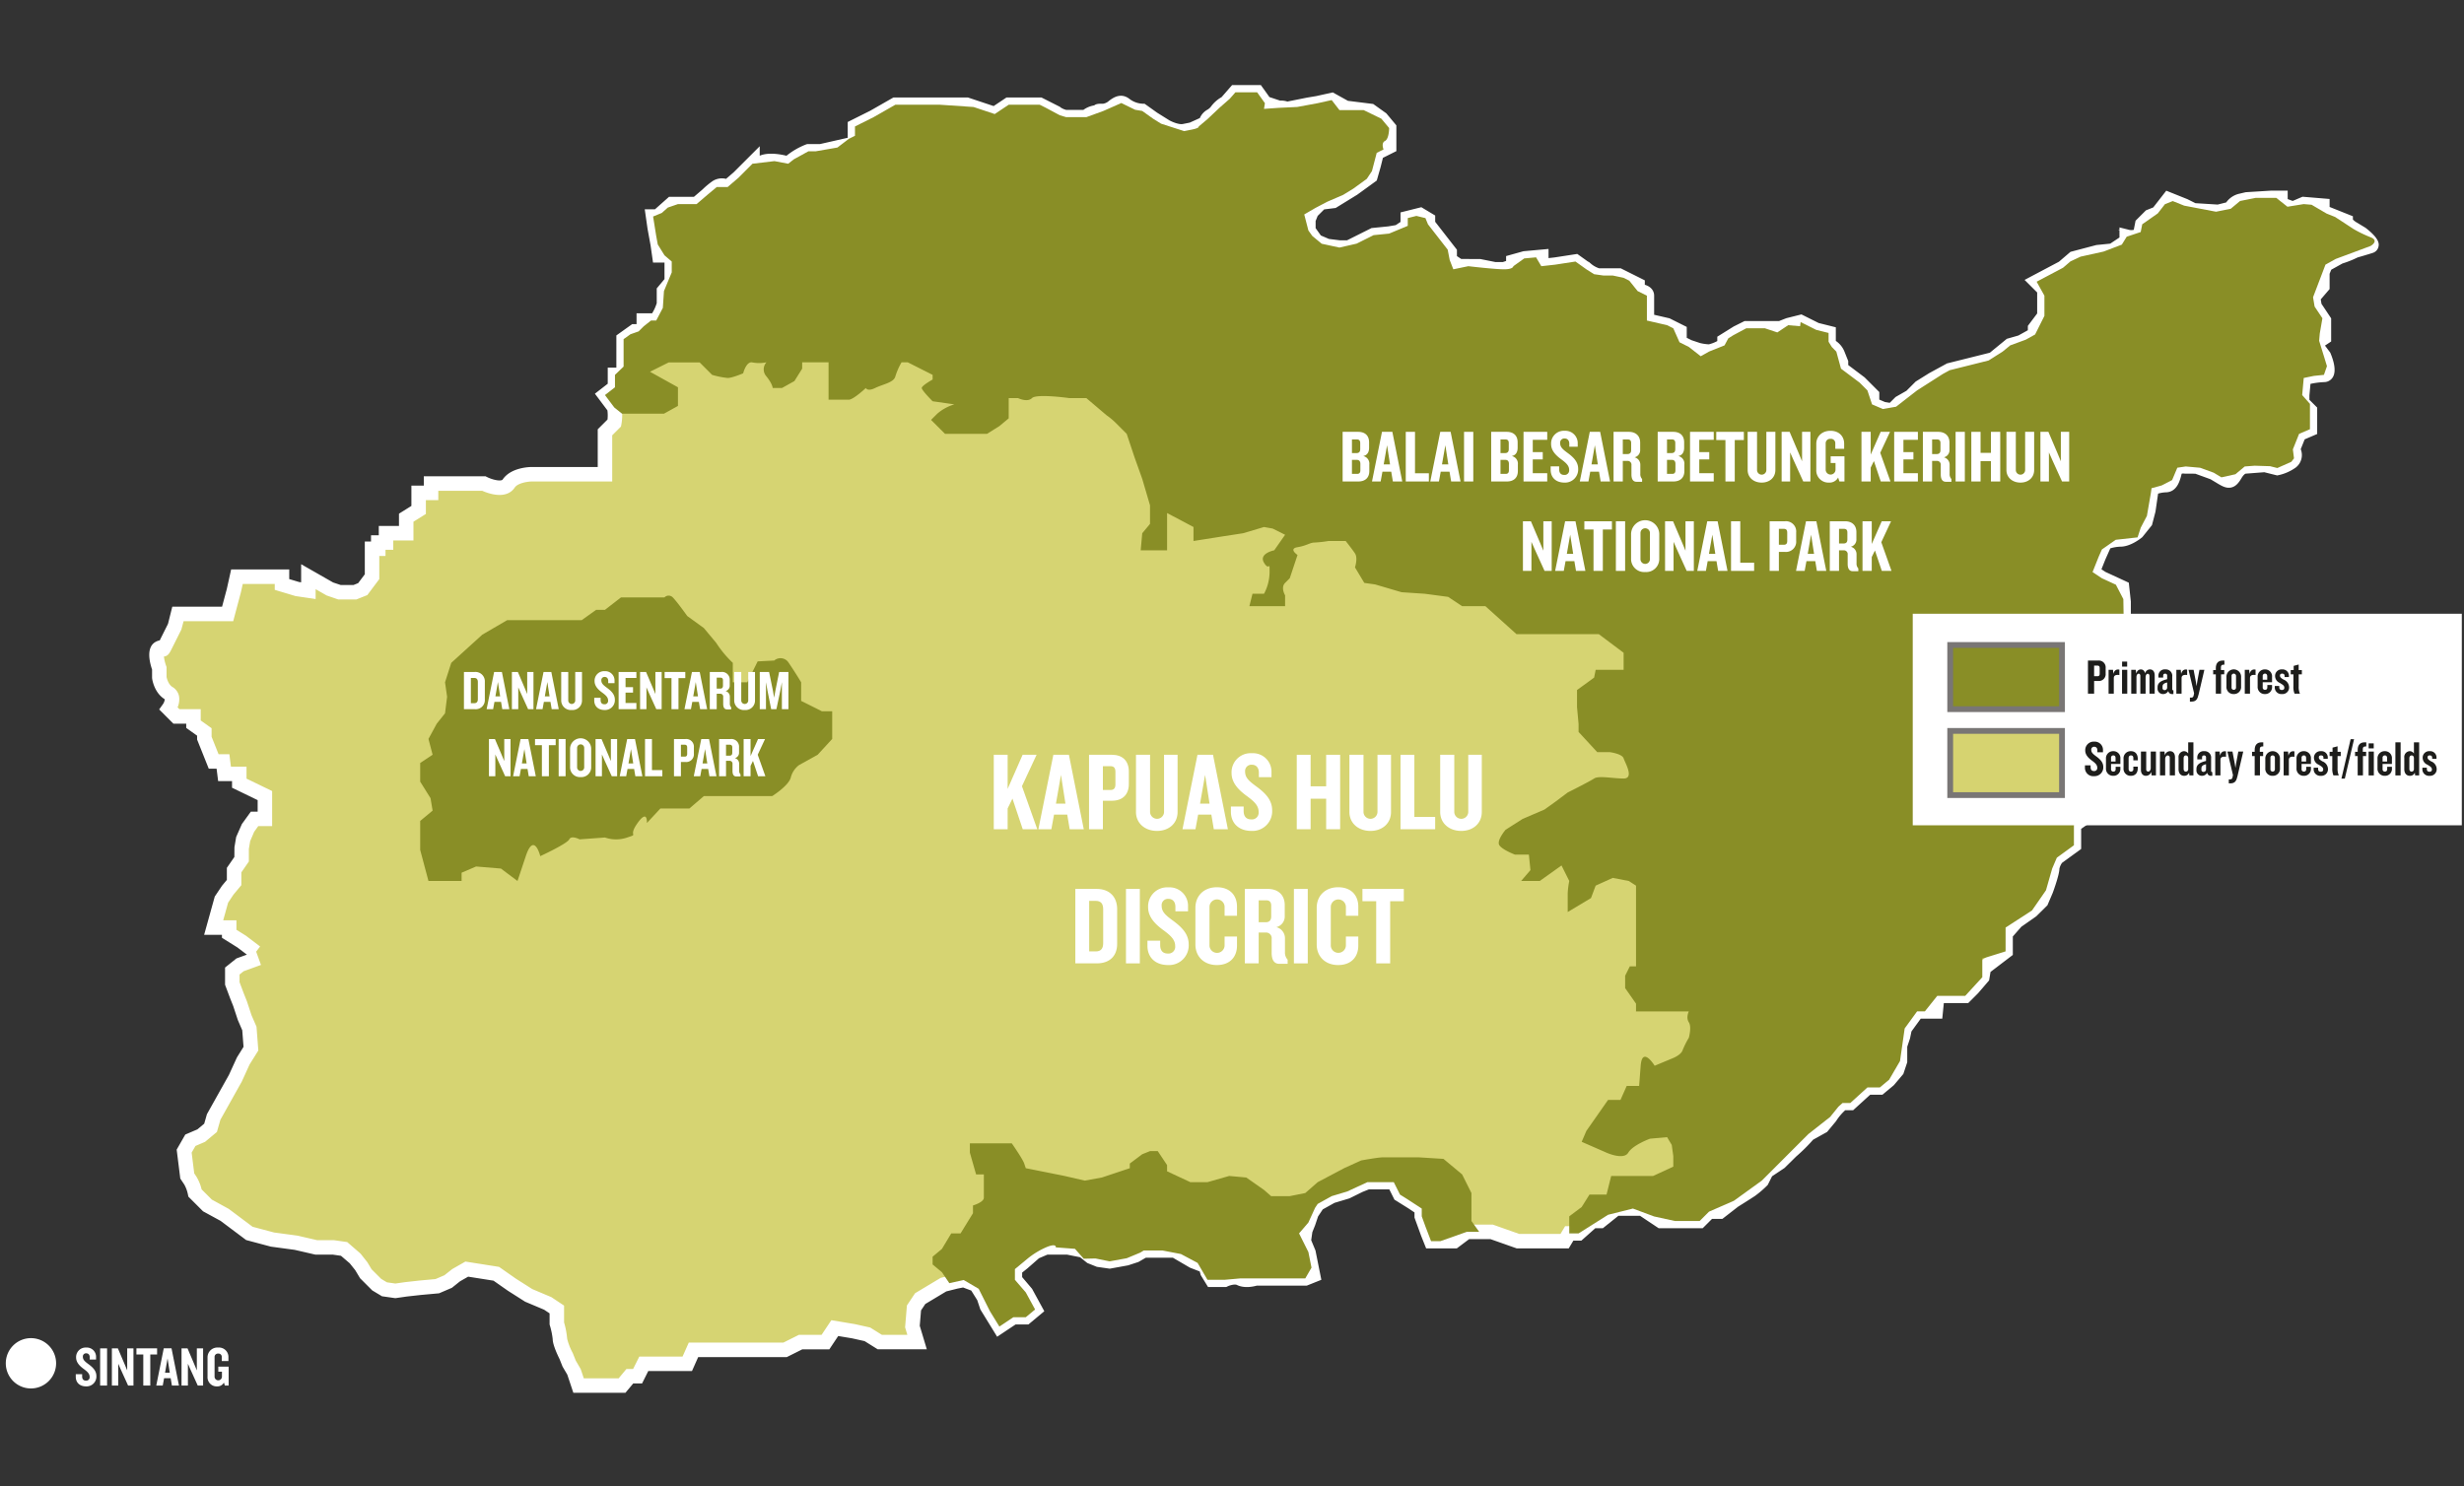 <svg id="Laag_1" data-name="Laag 1" xmlns="http://www.w3.org/2000/svg" viewBox="0 0 850.394 513.071"><rect x="0" y="0" width="850.394" height="513.071" fill="#333333" stroke="none"/><defs><style>.cls-1{fill:#d6d472;}.cls-2,.cls-4{fill:#fff;}.cls-2{stroke:#fff;stroke-miterlimit:10;}.cls-3{fill:#898e26;}.cls-5{fill:#797675;}.cls-6{fill:#d6d370;}.cls-7{fill:#1d1d1b;}</style></defs><path class="cls-1" d="M87.853,328.405l-4.466-3.394-4.287-2.68v-2.144H73.741l2.679-9.646,2.144-3.216,2.233-2.68v-4.287l2.591-3.751V292.856l.536-3.216,1.608-3.751,2.322-3.216h3.573v-8.039l-8.842-4.287v-3.216H77.492l-.536-4.287H73.741l-3.216-8.039v-2.144l-3.751-2.679v-2.68H60.879l-2.68-2.68s2.68-3.751,0-5.359-3.216-5.359-3.216-5.359V230.69s-2.144-5.895,0-6.967.536,2.144,2.144-1.072l3.216-6.431,1.072-4.287H78.564l2.144-8.039,1.072-4.823H97.321v2.68l5.359,1.608,3.751.536V199.071l7.503,4.287L117.15,204.43h5.359l2.68-1.072,3.216-4.287v-9.646h2.144v-2.144h2.68v-3.216h6.967v-5.359l4.287-2.68v-5.895h4.287v-3.215H166.99s6.431,3.215,8.575,0,8.039-3.216,8.039-3.216h25.188v-14.47l3.215-3.216a15.482,15.482,0,0,0,0-5.359l-3.215-4.287,3.454-2.68v-4.287h2.977V117.076l3.751-2.679h3.216v-3.751h4.287s2.68-4.287,2.68-5.895v-4.287l2.68-3.216V88.137h-4.287l-.536-3.751L225.94,78.49l-.536-3.751h1.608l4.823-4.287H240.41l3.751-3.216a25.058,25.058,0,0,1,3.216-2.68c1.608-1.072,3.751,0,3.751,0l3.751-3.215,4.823-4.823s0,2.144,2.68,0,9.646,0,9.646,0a23.317,23.317,0,0,1,6.967-4.287h4.287l11.79-2.679V43.656l6.431-3.216,7.503-4.287h24.652l9.646,3.216,4.823-3.216H358.847l5.359,2.68S366.35,40.44,367.958,40.44h6.967s.536-1.072,3.215-1.608-.536-.536,2.68-.536,4.823-4.287,7.503-2.144a10.41,10.41,0,0,0,5.895,2.144l3.751,2.68,4.287,2.68s3.751,2.144,6.431,1.608l2.68-.536,4.764-2.144c.595-2.68,2.203-2.144,3.811-4.287a8.133,8.133,0,0,1,3.215-2.744l3.216-3.687h7.503l2.68,3.751,4.823,1.608c4.823,0-.536,1.072,4.823,0l5.359-1.072,3.216-.536,4.823-1.072,4.823,2.679,8.575,1.072,3.751,2.68,2.68,3.216v6.431L475.14,52.766l-1.072,4.287-1.072,3.751-5.895,4.287L460.135,69.38l-4.287.536-3.216,3.216L451.56,75.811v3.751l2.68,3.751,3.751,1.608,4.287.536h3.216l4.287-2.144,4.287-2.144,5.359-.536,3.216-.536,3.216-2.144v-2.68l4.287-1.072,2.68,1.608v1.608l7.503,9.646v2.68l3.216,2.144h6.967L515.87,92.96h3.216l3.216-1.072V90.28l3.751-1.072,5.895-.536v3.216l4.823-.536,6.967-1.072,3.751,2.68s2.68,2.144,4.287,2.144h6.967l6.431,3.215v2.144s3.216,0,3.216,1.608v8.575l6.967,1.608,4.287,2.144v3.751l3.216,1.608,3.216,1.072a19.012,19.012,0,0,0,3.751.536c1.608,0,5.359-2.144,5.359-2.144v-1.608l4.287-2.68,3.216-1.608h11.79l2.68-1.072,4.287-1.072,5.359,2.68,4.287,1.072V119.22a5.212,5.212,0,0,1,3.215,3.216l1.072,2.68v2.144l6.431,4.823,4.287,4.287v3.215l3.751,1.608,3.215.536,2.68-2.68,3.751-2.144L662.71,133.69l4.287-2.68,5.895-3.216,6.431-1.608,8.575-2.144,5.895-4.823,3.751-1.072,4.823-2.68v-2.144l3.216-4.287V99.927l-2.679-2.68,9.111-4.823,3.751-3.216,8.039-2.144,5.359-.536,4.823-3.216V81.706s4.287,1.072,4.823-1.608l.536-2.68,2.68-2.68,2.68-1.072,3.751-4.823,5.359,2.144,3.216,1.608,8.575.536,4.287-1.072a5.537,5.537,0,0,1,3.216-2.679l2.144-.536,8.575-.536h3.216v2.144l4.287,1.608,3.751-1.608,6.431.536v2.144l8.039,3.216s0,1.072,2.68,2.68L814.91,80.634s4.823,3.751,3.216,4.287-5.359,1.608-5.359,1.608a35.682,35.682,0,0,1-3.751,1.608l-1.608.536-4.823,2.68-1.072,2.68v4.823l-3.216,3.751.536,3.215,3.216,4.823v5.895l-3.216,2.144,3.216,4.287s2.68,6.431,0,6.431a37.511,37.511,0,0,0-6.967,1.072l-.536,5.895v2.679l2.68,2.68v6.431l-3.751,1.608-2.144,5.359s1.608,2.679-.536,4.287a13.526,13.526,0,0,1-4.823,2.144l-4.287-1.072-6.967.536s-1.608,0-3.216,2.68-2.144,2.679-4.823,1.072l-2.68-1.608h0l-5.895-2.144h-3.751s-3.216-.536-3.751,1.608-1.072,4.823-3.216,4.823a15.841,15.841,0,0,0-4.823,1.072l-1.072,7.503-1.072,4.109-2.68,3.394s-3.216,2.68-5.895,2.68a16.611,16.611,0,0,0-5.359,1.072l-2.144,4.823-2.144,5.359,3.216,2.144,6.967,3.216.536,4.823v15.542l2.679,5.118,2.144,3.993-2.68,5.359-3.216,5.359,2.144,4.287L729.7,253.198l-1.608,4.823-.536,4.823-2.144,4.823-.536,5.895v3.216l-3.751,4.287-5.359,3.751v6.967l-5.895,4.287s-1.608,2.144-1.608,3.751-2.144,7.503-2.144,7.503l-1.608,3.751-3.216,3.216-5.359,3.751-3.751,4.287v6.074l-7.503,5.716-.536,3.216-3.216,3.751-2.68,2.68h-9.646l-.536,5.359h-6.431l-1.608,2.197-2.679,3.698-.536,2.679-1.072,3.216v5.359l-1.072,3.215-2.68,3.216-3.216,2.68h-4.287l-5.895,5.359h-2.68a20.433,20.433,0,0,0-4.287,4.823l-2.68,3.215-4.823,2.68a55.47,55.47,0,0,1-5.895,5.895l-3.751,3.751-4.823,3.216-1.608,3.215a32.074,32.074,0,0,1-3.751,3.216c-1.608,1.072-5.895,3.751-5.895,3.751l-4.823,3.751h-3.751l-3.216,3.216H573.213l-6.431-4.287h-9.111l-5.359,4.287h-2.68l-4.823,4.287h-3.216l-1.608,2.68H523.909l-9.111-3.216h-8.575l-4.287,3.216h-8.039l-1.072-2.68-2.144-5.895v-2.68l-3.216-2.144-4.287-2.68-2.144-4.287h-9.111l-2.679,1.072-4.287,2.144-5.359,1.608-4.823,2.68-2.144,3.215-1.072,3.216-1.072,2.68-.536,3.751,1.608,3.751.536,2.68,1.072,5.359-2.679,1.072H433.339s-3.216,1.072-5.359,0-5.359.476-5.359.476h-4.287l-1.608-2.62-.595-2.144-4.228-1.608-6.431-3.751H394.753l-2.68,1.608-3.216,1.072-5.895,1.072-3.751-.536-2.68-1.072-2.68-2.144-5.359-1.072h-7.503l-3.751,1.608-4.287,3.751-2.68,2.144v3.692l3.751,4.347,3.216,5.895-3.216,2.68h-4.287l-4.823,3.216-4.287-6.967-1.072-3.216-2.68-4.287-4.287-1.608-2.68.536-4.287,1.072-5.359,3.216-2.68,1.608-2.144,3.216-.536,6.431,1.608,5.359H303.648l-4.287-2.68-4.823-1.072-6.431-1.072-3.216,4.823h-8.575l-5.359,2.68H239.338l-2.144,4.823H222.189l-2.144,4.287h-2.68l-2.68,3.216H199.68l-1.608-4.823-1.608-2.68L195.393,468.1s-2.144-4.287-2.144-5.895a30.165,30.165,0,0,0-1.072-5.359v-4.823l-3.216-2.144-6.431-2.68-5.895-3.751-5.359-3.751-10.182-1.608-3.751,2.144-2.68,2.144-3.751,1.608-5.895.536-4.823.536-3.751.536-3.751-.536-2.68-1.608-3.751-3.751-1.608-2.68-2.144-2.68-3.751-3.216-3.751-.536H109.111l-6.967-1.608-8.039-1.072-8.039-2.144-4.287-3.216-4.287-3.215-5.895-3.216L67.31,411.829a14.505,14.505,0,0,0-1.608-4.287L64.63,405.934l-1.072-8.575,2.144-3.751L69.453,392l3.215-2.679,1.072-3.751,7.503-13.398,2.68-5.895,2.68-4.287-.536-6.967L84.459,351.324l-1.608-4.877-1.072-2.68-1.608-4.287v-4.287l2.68-2.144,5.895-2.144"/><path class="cls-2" d="M215.623,480.282H198.239L196.245,474.3l-1.637-2.777-1.041-2.604c-.727-1.461-2.317-4.869-2.317-6.714a26.952,26.952,0,0,0-.995-4.811l-.077-.269v-4.033l-2.163-1.442-6.557-2.764-5.895-3.751L170.509,441.6l-9.032-1.426-3.006,1.718-2.77,2.216-4.292,1.839-6.21.565-4.783.531-3.972.569-4.434-.634-3.237-1.942-4.1-4.1-1.665-2.775-1.942-2.428-3.167-2.714-3.034-.434h-5.98l-7.098-1.638L93.59,429.839l-8.413-2.243-8.77-6.577-6.021-3.284-4.919-4.919-.119-.595a12.259,12.259,0,0,0-1.31-3.569l-1.333-2.001-1.214-9.704,2.808-4.913,4.099-1.757,2.518-2.098.967-3.383,7.576-13.529,2.77-6.05,2.331-3.729-.46-5.976L82.56,351.95l-1.589-4.818-1.048-2.621-1.75-4.668v-5.61l3.687-2.95,4.38-1.592-3.989-3.032L77.1,323.44v-1.252h-5.99l3.47-12.49,2.448-3.651,1.769-2.123v-4.189l2.591-3.75.027-3.457.575-3.453,1.92-4.356,2.921-4.044h2.595v-4.786l-8.842-4.287v-2.469H75.727l-.536-4.287H72.387l-3.861-9.653v-1.5l-3.752-2.68v-1.709H60.05L55.587,244.84l.985-1.379a4.072,4.072,0,0,0,.804-2.254c-.012-.056-.025-.119-.206-.228-3.398-2.039-4.098-6.311-4.167-6.792l-.02-.283v-2.872c-.843-2.44-2.111-7.492,1.106-9.1a3.976,3.976,0,0,1,1.373-.426l2.993-5.986,1.397-5.589H77.027l1.748-6.554,1.4-6.308h19.146v3.191l3.791,1.138,1.32.189V195.624l10.323,5.9,2.72.906h4.649l1.801-.721,2.479-3.305v-10.98h2.144v-2.144h2.68v-3.215h6.967v-4.468l4.288-2.679v-6.787h4.287V164.916h20.693l.422.211c1.985.983,5.273,1.792,6.016.679,2.661-3.991,8.99-4.106,9.703-4.106h23.188V148.402l3.35-3.35a13.878,13.878,0,0,0-.031-3.592l-4.099-5.466,4.234-3.285v-5.308h2.978V116.047l5.11-3.65h1.857V108.645h5.156a16.044,16.044,0,0,0,1.812-3.92l-.001-4.986,2.68-3.215V90.137H225.813l-.781-5.469-1.06-5.82-.875-6.109h3.154l4.823-4.287H239.67l3.135-2.687a26.724,26.724,0,0,1,3.462-2.872,5.458,5.458,0,0,1,4.431-.602l2.821-2.419,8.183-8.182v2.873c2.884-1.714,7.599-.83,9.857-.252a24.509,24.509,0,0,1,6.803-3.978l.308-.102h4.388l10.015-2.276V42.419l7.487-3.743,7.915-4.523h25.508l9.026,3.009,4.513-3.009h11.796l6.087,3.079a6.303,6.303,0,0,0,2.551,1.208h6.113a8.183,8.183,0,0,1,3.677-1.569c.044-.009.086-.018.125-.026.568-.549,1.45-.549,2.946-.549a4.406,4.406,0,0,0,2.294-1.145c1.307-.957,3.737-2.738,6.458-.56a8.489,8.489,0,0,0,4.658,1.705l.627.008.523.365,3.701,2.644,4.235,2.647c1.136.642,3.575,1.622,4.979,1.343l2.458-.492,3.729-1.678a5.527,5.527,0,0,1,2.465-2.823,4.733,4.733,0,0,0,1.395-1.213,10.922,10.922,0,0,1,3.582-3.172l3.539-4.059h9.442l2.899,4.06,3.902,1.301a6.947,6.947,0,0,1,2.576.341c.39-.076.906-.179,1.526-.303l5.359-1.072,3.226-.539,5.513-1.225,5.149,2.86,8.693,1.086,4.372,3.123,3.308,3.969v8.391l-4.57,2.286-.849,3.395-1.278,4.478-6.581,4.778-7.336,4.515-4.037.504-2.44,2.44-.776,1.941v2.725l1.982,2.775,2.978,1.276,3.884.485h2.619l8.48-4.241,5.661-.566,2.728-.454,1.967-1.312V73.713l6.606-1.651,4.36,2.616v2.054l7.503,9.646v2.295l1.821,1.214,6.754.039,5.164,1.033h2.693l1.54-.513V88.772l5.571-1.555,8.075-.734v3.17l2.603-.289,7.688-1.185,4.502,3.219a8.893,8.893,0,0,0,3.041,1.705h7.436l7.958,3.98v1.597c2.003.475,3.216,1.703,3.216,3.39v6.984l5.649,1.303,5.606,2.803v3.752l1.983.991,3.001,1.001a16.614,16.614,0,0,0,3.198.459,13.024,13.024,0,0,0,3.359-1.335v-1.524l5.393-3.36,3.639-1.819h11.876l2.579-1.012,5.006-1.251,5.824,2.912,5.59,1.397v4.58a7.562,7.562,0,0,1,3.072,3.741l1.215,3.037v1.529l5.845,4.409,4.873,4.873v2.725l2.318.994,1.962.327,2.142-2.141,3.752-2.144,3.187-3.187,4.583-2.86,6.119-3.338,14.819-3.705,5.868-4.801,3.928-1.122,3.594-1.997v-1.634l3.216-4.287v-7.616l-4.009-4.008,11.307-5.986,3.928-3.367,8.796-2.319,4.864-.486,3.518-2.345v-3.1l2.485.622a4.027,4.027,0,0,0,2.382-.033l.648-3.299,3.398-3.398,2.558-1.023,4.344-5.583,6.907,2.77,2.853,1.426,7.858.491,3.205-.801a7.141,7.141,0,0,1,3.997-2.875l2.504-.592,8.7-.54h5.216v2.758l2.237.839,3.471-1.488,8.761.73v2.63l8.039,3.215v.978a6.268,6.268,0,0,0,1.709,1.341l2.878,1.744c4.666,3.629,4.396,5.205,4.281,5.877a2.411,2.411,0,0,1-1.66,1.886c-1.45.482-4.499,1.362-5.269,1.583a35.986,35.986,0,0,1-3.844,1.632l-1.431.477-4.039,2.244-.665,1.662v5.178l-3.089,3.604.312,1.871,3.312,4.97V117.61l-2.347,1.565,2.097,2.796.096.231c.858,2.059,2.094,5.817.73,7.862a3.032,3.032,0,0,1-2.576,1.338,28.948,28.948,0,0,0-5.106.7l-.397,4.358v1.76l2.68,2.679v8.579l-4.201,1.801-1.517,3.79a4.928,4.928,0,0,1-1.513,5.945,15.603,15.603,0,0,1-5.631,2.504l-.441.088-4.408-1.102-6.629.51c-.126.04-.83.317-1.669,1.715-.865,1.443-1.772,2.764-3.332,3.076-1.417.283-2.701-.398-4.235-1.318l-2.515-1.509-5.383-1.958-3.728-.027a2.779,2.779,0,0,0-1.509.15l-.061.323c-.552,2.238-1.476,5.985-5.068,5.985a11.358,11.358,0,0,0-3.016.562l-.943,6.517-1.179,4.515-3.228,4.019c-.386.322-3.867,3.143-7.175,3.143a13.722,13.722,0,0,0-3.884.676l-1.792,4.031-1.512,3.783,1.735,1.157,7.851,3.623.673,6.166v15.049l5.075,9.57-3.217,6.42-2.65,4.418,2.197,4.393-4.821,6.628-1.443,4.329-.547,4.921-2.135,4.804-.498,5.476v3.876l-4.405,5.035-4.705,3.294v6.944l-6.456,4.695a5.895,5.895,0,0,0-1.047,2.325c0,1.818-1.732,6.726-2.264,8.187l-.042.104-1.759,4.104-3.756,3.713-5.159,3.611-3.098,3.54v6.312l-7.66,5.836-.498,2.984-3.682,4.286-3.266,3.266H670.415l-.536,5.359h-7.226l-3.426,4.716-.515,2.491-.97,2.907v5.359l-1.293,3.882-3.178,3.761L649.5,377.387h-4.237l-5.894,5.359h-2.727a18.842,18.842,0,0,0-3.302,3.856l-.177.248-2.917,3.502-4.814,2.674a58.265,58.265,0,0,1-5.84,5.8l-4.004,3.949-4.382,2.921-1.516,3.031-.23.23a33.645,33.645,0,0,1-4.056,3.465c-1.505,1.004-5.224,3.333-5.858,3.729l-5.283,4.109h-3.609l-3.216,3.216H572.607l-6.431-4.287h-7.805l-5.358,4.287h-2.62l-4.823,4.287h-2.844l-1.607,2.68H523.565l-9.11-3.216h-7.564l-4.287,3.216h-10.06l-1.575-3.937-2.287-6.286v-1.961l-2.324-1.55-4.716-2.946-1.843-3.686h-7.488l-2.246.898-4.532,2.233-5.151,1.545-4.21,2.339-1.727,2.59-1.027,3.072-.982,2.456-.423,2.959,1.51,3.632,1.934,9.67-4.581,1.833H433.636c-1.052.3-4.128,1-6.55-.211-.896-.445-2.784.098-3.598.488l-.411.198h-5.863l-2.341-3.814-.399-1.439-3.58-1.39-5.963-3.478h-9.624l-2.601,1.505-3.49,1.142-6.214,1.13-4.31-.615-3.177-1.27-2.532-2.025-4.688-.938h-6.894l-3.083,1.321L354.27,437.45l-1.997,1.6v1.987L355.78,445.17l4.002,7.337-5.034,4.195h-4.406l-6.045,4.03-5.495-8.93-1.07-3.209-2.194-3.511-3.118-1.17-2.12.424-3.906.98-7.398,4.439-1.608,2.412-.462,5.539,2.272,7.57h-16.124l-4.483-2.802-4.437-.985-5.101-.851-3.092,4.638h-9.173l-5.359,2.68h-30.791l-2.144,4.823H223.425l-2.143,4.287h-2.98Zm-14.501-4H213.749l2.68-3.216h2.38l2.144-4.287h14.941l2.144-4.823h32.446l5.359-2.68h7.977l3.339-5.009,7.811,1.306,5.159,1.146,4.092,2.558h9.6l-.944-3.147.61-7.324,2.679-4.018,8.679-5.208,4.576-1.145,3.333-.669,5.457,2.047,3.165,5.064L342.45,450.1l3.079,5.004,3.602-2.401H353.3l1.397-1.164-2.327-4.266-4.098-4.749v-5.396l3.43-2.744,4.458-3.904,4.42-1.894,8.306.039,5.836,1.168,2.828,2.262,2.182.872,3.193.457,5.436-.989,2.873-.957,2.967-1.779h11.812l6.755,3.94,5.02,1.908.79,2.848.875,1.426h2.749c1.167-.48,4.213-1.498,6.672-.264,1.051.523,3.071.145,3.833-.109l.308-.102h17.088l.778-.311-1.24-6.203-1.748-4.075.649-4.545,1.14-2.847,1.138-3.414,2.561-3.842,5.644-3.083,5.193-1.558,4.284-2.134,3.037-1.216h10.732l2.444,4.891,3.811,2.381,4.155,2.77v3.396l2.569,6.928H501.27l4.287-3.216h9.584l9.11,3.216h14.602l1.607-2.68h3.588l4.823-4.287H551.61l5.359-4.287h10.418l6.431,4.287h11.964l3.216-3.216h3.893l4.45-3.447c.042-.026,4.281-2.676,5.845-3.72a27.933,27.933,0,0,0,3.221-2.742l1.698-3.394,5.1-3.4,3.724-3.716a53.766,53.766,0,0,0,5.636-5.627l.246-.307,4.841-2.69,2.352-2.821a22.61,22.61,0,0,1,4.664-5.211l.548-.439h2.607l5.894-5.359h4.337l2.52-2.1,2.321-2.785.85-2.55v-5.359l1.136-3.406.598-2.984,5.147-7.075H666.26l.536-5.359h10.628l2.04-2.04,2.802-3.269.574-3.447,7.346-5.596v-5.836l4.406-5.035,5.414-3.789,2.819-2.819,1.434-3.345a41.924,41.924,0,0,0,2.004-6.769c0-2.165,1.673-4.504,2.009-4.951l.181-.24,5.314-3.865v-6.989l6.014-4.21,3.097-3.54.008-2.645.566-6.224,2.152-4.843.592-4.926,1.705-5.117,3.755-5.162-2.09-4.181,3.739-6.235,2.183-4.363-1.653-3.08-2.918-5.572V207.756l-.399-3.591-6.213-2.894-4.565-3.044,2.746-6.866,2.504-5.636.754-.302a18.634,18.634,0,0,1,6.103-1.215c1.344,0,3.377-1.235,4.463-2.094l2.282-2.89.938-3.594,1.219-8.535,1.073-.429a17.415,17.415,0,0,1,5.566-1.215c.459,0,.986-2.139,1.185-2.944l.09-.365c.659-2.637,3.449-3.461,5.844-3.123h3.952l6.571,2.429,2.68,1.608a13.364,13.364,0,0,0,1.337.733,10.564,10.564,0,0,0,.742-1.119c1.937-3.229,4.137-3.609,4.806-3.647l7.262-.559,4.123,1.031a11.274,11.274,0,0,0,3.617-1.684c.693-.52.028-1.647.021-1.659l-.511-.851,2.819-7.049,3.301-1.415v-4.284l-2.68-2.679.008-3.689.665-7.31,1.378-.345a43.236,43.236,0,0,1,6.634-1.107,14.921,14.921,0,0,0-.938-3.464l-4.327-5.77,4.083-2.723v-4.219l-3.117-4.676-.76-4.56,3.341-3.899V93.647l1.48-3.698,5.783-3.173,1.607-.536a33.65,33.65,0,0,0,3.49-1.5l.345-.134c.024-.007,1.631-.466,3.168-.927-.479-.455-1.05-.953-1.609-1.394l-2.573-1.544a8.802,8.802,0,0,1-3.174-2.85l-8.517-3.406V72.828l-4.101-.342L791.38,74.214l-6.337-2.377V70.308H783.89l-8.33.52-1.966.492a3.581,3.581,0,0,0-1.911,1.633l-.411.823-5.481,1.37-9.289-.581-3.506-1.752L749.111,71.26l-3.16,4.063-2.802,1.121-1.961,1.961-.417,2.085a3.958,3.958,0,0,1-1.793,2.633,5.841,5.841,0,0,1-2.991.797v.464l-6.128,4.085-5.695.57-7.442,1.984L712.95,94.192l-6.717,3.556,1.351,1.35v10.606l-3.216,4.287v2.654l-6.053,3.363-3.576,1.022-5.921,4.845-15.192,3.798-5.618,3.064-4.045,2.527-3.243,3.244-3.752,2.144L653.75,143.87l-4.468-.745-5.186-2.222v-3.705l-3.601-3.602-7.117-5.338V125.5l-.929-2.322a3.336,3.336,0,0,0-1.892-2.031l-1.515-.379.048-1.549v-2.726l-3.183-.845-4.696-2.349-3.438.859-2.91,1.165H603.16l-2.709,1.355-3.266,2.041v1.66l-1.008.576c-.988.565-4.367,2.407-6.351,2.407a20.482,20.482,0,0,1-4.236-.595l-.148-.043-3.477-1.18-4.321-2.161v-3.752l-2.969-1.484-8.285-1.912v-9.608a5.317,5.317,0,0,0-1.223-.165l-1.985-.015-.008-2.893-4.903-2.452h-6.494c-2.103,0-4.68-1.902-5.491-2.546l-3.048-2.177-6.163.948-7.127.794v-3.26l-3.526.32-2.12.606v1.54l-4.892,1.63-3.932-.039-5.164-1.033h-7.375l-4.61-3.073V87.751l-7.503-9.646V76.943l-.997-.599-1.97.492v2.188l-4.463,2.976-3.768.624-4.993.5-8.667,4.333-3.937-.016-4.567-.57-4.524-1.94-3.378-4.728V75.425l1.366-3.418,3.992-3.991,4.537-.567,6.531-4.02,5.276-3.836.882-3.089,1.278-5.115,4.004-2.002V44.916l-2.052-2.461-3.129-2.236-8.458-1.057-4.498-2.499-4.186.927-3.215.536-5.296,1.06c-2.885.577-3.636.728-4.313.057-.218-.01-.512-.018-.903-.018h-.324l-5.748-1.917-2.46-3.443h-5.564l-2.95,3.383-.475.177a6.528,6.528,0,0,0-2.315,2.07,8.597,8.597,0,0,1-2.41,2.164c-.74.482-.873.569-1.048,1.357l-.217.98-5.885,2.648-2.901.58c-3.317.665-7.366-1.575-7.816-1.833l-4.457-2.788-3.287-2.348a12.477,12.477,0,0,1-6.446-2.541.826.826,0,0,0-.264-.164,5.617,5.617,0,0,0-1.331.828,7.815,7.815,0,0,1-4.658,1.917c-.267,0-.485-.001-.664-.001a5.902,5.902,0,0,1-1.623.497,4.45,4.45,0,0,0-1.91.723l-.462.923h-8.203a9.466,9.466,0,0,1-4.796-1.894l-4.786-2.393h-9.641l-5.133,3.422-10.267-3.422H309.538L302.399,42.23l-5.326,2.663v6.255l-13.79,3.083H279.36a22.863,22.863,0,0,0-6.03,3.806l-.835.716-1.053-.322c-2.502-.765-6.607-1.312-7.811-.351-.575.46-2.238,1.792-3.939,1.277l-3.511,3.502-4.76,4.08-1.188-.594a2.232,2.232,0,0,0-1.748-.125,23.153,23.153,0,0,0-2.911,2.43l-.112.104-4.313,3.697h-8.554L227.71,76.739l.21,1.469,1.06,5.82.302,2.109h4.554v11.835l-2.68,3.215v3.563c0,1.969-2.087,5.52-2.984,6.955l-.587.94H224.189v3.752h-4.575l-2.392,1.709v13.297h-2.978v3.267l-2.673,2.074,2.307,3.076.089.445a17.51,17.51,0,0,1,0,6.144l-.119.594L210.791,150.06v15.641H183.603c-1.252.005-5.121.445-6.375,2.325-2.722,4.087-8.861,1.717-10.688.891H150.769v3.216h-4.287v5.004l-4.288,2.679v6.251h-6.967v3.215h-2.68v2.144h-2.144v8.312l-3.952,5.27L122.894,206.43h-6.069l-3.883-1.335-4.51-2.578V206.2l-6.326-.926-6.785-2.036v-2.167H83.384l-.724,3.257-2.559,9.605H62.976l-.844,3.182-3.215,6.431c-.879,1.758-1.358,2.722-2.818,2.566-.021-.002-.045-.005-.072-.009a14.44,14.44,0,0,0,.837,3.904l.121.331v3.403c.161.868.811,2.949,2.244,3.809a4.28,4.28,0,0,1,2.064,2.845,6.411,6.411,0,0,1-.606,3.888l1.02,1.02h7.066v3.65l3.752,2.68v2.788l2.569,6.423h3.627l.536,4.287h5.326v3.963l8.842,4.287v11.292h-4.55L87.282,286.88,85.856,290.207l-.469,2.814v4.21l-2.591,3.75V305.37l-2.627,3.154-1.907,2.86-1.89,6.803H81.1v3.035l3.498,2.196,4.466,3.395L87.12,329.369l.942-.343,1.367,3.76-5.586,2.031-1.672,1.337v2.964l1.48,3.947,1.099,2.756,1.579,4.79,1.706,3.922.612,7.958-2.958,4.733-2.7,5.924L75.6,386.343l-1.177,4.119-3.914,3.262-3.403,1.458-1.48,2.591.931,7.444.81,1.216a14.991,14.991,0,0,1,1.765,4.391l3.676,3.675,5.884,3.233,8.265,6.198,7.54,2.011,8.097,1.089,6.745,1.557,5.95.021,4.328.618,4.454,3.863,2.296,2.899,1.481,2.469,3.403,3.403,2.122,1.273,3.069.439,3.468-.495,4.885-.544,5.62-.512,3.211-1.376,2.725-2.148,4.361-2.492,11.333,1.789,5.738,4.017,5.676,3.609,6.612,2.796,4.106,2.737v5.617a27.828,27.828,0,0,1,1.072,5.636,21.218,21.218,0,0,0,1.933,5l.068.151,1.012,2.531,1.708,2.938ZM811.469,75.852ZM376.573,41.561ZM441.8,36.732l-.014.027Z"/><path class="cls-3" d="M214.686,142.8h14.47l4.823-2.68V133.69l-4.823-2.68-3.19-1.772-1.633-.908,6.431-3.215h10.718l4.287,4.287a30.165,30.165,0,0,0,5.359,1.072c1.608,0,5.359-1.608,5.359-1.608s1.072-4.287,3.216-3.751a12.522,12.522,0,0,0,4.823-.047,3.605,3.605,0,0,0,0,4.87c2.144,2.68,2.144,3.996,2.144,3.996h3.216l4.287-2.389,2.68-4.287v-2.19h9.111v12.909H292.93c1.608,0,5.895-4.042,5.895-4.042s.536,1.317,3.216,0,6.431-1.853,6.967-3.996a22.989,22.989,0,0,1,2.144-4.87h2.144l8.575,4.334V131.01s-3.751,2.098-3.751,2.925,3.751,4.578,3.751,4.578l7.503,1.072a15.916,15.916,0,0,0-5.895,3.216l-2.144,2.144,4.823,4.823h14.47l4.287-2.68,3.216-2.679v-6.99h3.215s3.216,1.585,4.823,0,12.862,0,12.862,0h5.895l6.967,5.918a23.755,23.755,0,0,1,3.216,2.68l3.751,3.751,2.68,8.039,2.68,7.503,2.68,9.111V180.85l-2.68,3.216-.536,5.895h9.11v-12.862l9.111,4.823v4.823l10.182-1.608,6.967-1.072,7.191-2.144,2.991.536,4.287,2.144-3.751,5.359s-5.447,1.072-3.527,4.287,1.92-1.072,1.92,3.216a16.044,16.044,0,0,1-1.92,7.503h-3.975l-1.072,4.287h12.326V205.502s-1.608-2.68,0-4.287l1.608-1.608,2.68-8.039s-3.216-2.144,0-2.68,4.287-1.608,5.895-1.608a41.558,41.558,0,0,0,4.823-.536h5.895s2.144,2.68,3.216,4.287,0,4.823,0,4.823l3.216,5.359,3.751.536,9.111,2.68,8.039.536,8.039,1.072,4.823,3.216h8.039l5.359,4.823,5.359,4.823h28.404l8.575,6.431v5.895h-9.646l-.536,2.679-5.895,4.287v5.895l.536,5.895v2.679l6.431,6.967h4.287s4.287.536,4.823,2.144,3.751,6.967,0,6.967-8.575-1.072-10.182,0-9.111,4.823-9.111,4.823l-4.287,3.216-3.751,2.68-7.503,3.216-5.895,3.751s-3.216,3.751-2.144,5.359S522.837,295,522.837,295H527.66l.536,5.359L524.98,304.11h6.431l7.503-5.359,2.68,5.359a28.857,28.857,0,0,0-.536,4.287v6.431l8.039-4.823,1.608-4.287,5.895-2.679,5.544,1.072,2.494,1.608v27.868h-2.144l-1.608,3.216v4.287l3.751,5.359v2.68h18.221s-1.072,2.144,0,3.751,0,5.359,0,5.359a29.802,29.802,0,0,0-2.144,4.287c-.536,1.608-3.216,2.68-3.216,2.68l-6.431,2.68s-4.287-6.967-4.823,0l-.536,6.967h-4.287l-2.144,4.823h-4.287l-3.751,5.359-3.751,5.359-1.608,3.751,8.575,3.751s5.895,2.68,7.503,0,7.503-4.823,7.503-4.823l5.895-.536,1.608,2.68.536,3.871v3.632l-6.967,3.216h-14.47l-1.608,6.431h-5.895l-2.68,4.287-4.287,3.216v5.895h3.216l10.182-6.431,8.575-2.144,7.296,2.72,7.173,1.567h8.575l3.216-3.216,8.575-3.751,9.646-6.967,6.431-6.431,9.646-9.646,7.503-5.895,2.879-3.564,1.408-1.259h2.68l5.895-5.359h4.287l3.216-2.68,3.751-6.431,1.608-11.254,4.287-5.895h2.679l4.287-5.359h9.646l5.895-6.431v-6.431l8.039-2.501v-8.218l9.111-5.895,4.823-6.967,2.144-7.503,1.608-3.751,5.895-4.287v-6.967l5.359-3.751,1.965-5.65,1.787-1.853,2.68-10.718v-7.771l3.186-3.309v-1.96l3.245-2.502v-2.857l-2.144-1.43,2.144-3.572v-4.287l3.751-2.859-2.144-3.993-2.679-6.726v-9.111l-.094-5.666-2.572-4.963-2.877-1.328-1.959-.904-3.216-2.144,2.144-5.359,1.082-2.436,4.778-3.338,7.537-.835,1.083-3.337,2.131-4.073,1.373-7.91.235-1.651,3.5-.959,3.595-1.854,1.798-4.261,2.896-.428,4.956.438,4.69,1.706,2.68,1.608,4.823-1.072,3.216-2.68,1.611-.124,1.804-.139,5.317.168,2.523.631,4.823-2.144.928-1.2-.393-3.087,2.144-5.359,3.751-1.608v-8.753l-2.68-3.037.3-3.302.161-1.772.074-.822,3.515-.721,3.452-.351,1.047-3.002-1.047-3.43-1.65-5.331.22-2.528.907-5.25s-.056-.082-1.374-2.061l-1.319-1.979-.536-3.215,4.287-11.254,3.548-1.971,11.993-4.46s3.216-1.786,0-3.037a43.631,43.631,0,0,1-5.895-2.859l-6.315-4.133-2.957-1.183-5.158-3.032-2.719-.227-5.612.91-3.857-3.054h-7.146L773.109,69.38l-3.216,2.679-5.078,1.023-11-2.095-3.943-1.577-2.695,1.079-2.472,3.178-5.359,3.751-.536,2.68-4.823,1.608-1.69,2.735-6.318,2.407-7.912,1.747-3.493,1.635-2.559,2.193-5.574,2.951-3.537,1.873,2.679,4.823v6.967l-3.216,6.431-3.215,1.787-5.359,1.965-2.637,2.157L686.3,124.443l-6.976,1.744-6.431,1.608-2.342,1.277-8.913,5.69-4.491,3.485-2.744,2.142-4.555.804-3.751-1.608-1.608-4.823-2.68-2.68-3.115-2.337-3.316-2.486-1.607-5.876-1.579-1.63-1.102-1.783v-3.037l-4.287-1.072-1.643-.822-3.716-1.858-.179,1.429-4.108-.357-3.752,2.501-4.287-1.429h-6.43l-4.453,2.381L596.47,116.81l-1.284,2.41-5.359,2.144-2.859,1.608-4.108-3.216-1.858-.929-1.358-.679-2.145-4.824-2.143-1.071-2.048-.473-2.871-.663-2.047-.472v-8.575l-3.216-1.608L562.315,96.89l-2.001-1.001-3.716-.785h-3.216l-3.207-.449L547.489,92.96l-2.687-1.919-1.065-.76-6.967,1.072-3.098.344-1.725.192-1.804-3.052-4.09.372-3.751,2.68s0,1.072-3.216,1.072-12.326-1.072-12.326-1.072l-5.181,1.072-1.25-3.216-.693-3.57-4.04-5.194-2.77-3.562-.868-2.128-3.116-.761-2.983.746v2.68l-6.431,2.68-5.359.536-2.573,1.286L468.209,84.1l-5.931,1.358-6.12-1.321L452.9,81.438l-1.34-1.876-1.43-5.538,3.841-2.233,4.096-2.153,5.516-2.381,3.518-2.165,4.62-3.36,1.773-2.673,1.645-6.293,2.358-1.179s-.93-2.214.499-2.929,1.43-4.466,1.43-4.466l-2.68-3.216L470.622,38h-8.343l-2.68-3.455-1.721.383-3.102.689-7.063,1.305-6.335.302-5.135.357.312-1.965-2.68-3.751h-7.503l-1.933,2.217-3.595,3.156-4.118,3.886-3.027,2.553s.347.513-2.332,1.049l-2.68.536-7.972-2.571-2.746-1.716-3.751-2.68-2.449-.401-4.776-2.332L384.31,36.755l-3.49,1.541-5.895,2.144h-6.967l-2.193-.654-4.916-2.632-2.001-1.001H348.129l-4.823,3.216-7.288-2.429L324.37,36.153H309.007L301.504,40.44l-6.431,3.216v3.216L292.93,47.944l-3.902,2.982-7.531,1.305h-2.501l-4.991,2.742-1.976,1.545-4.743-.899-7.583.899-1.43,1.43L254.88,61.341l-3.751,3.215h-3.751l-3.216,2.68L240.41,70.452h-6.431l-3.497,1.203L228.398,73.507l-2.994,1.232,1.042,6.534.566,3.112,2.322,3.751,2.501,2.144v3.751l-2.68,6.431-.391,5.814-2.288,4.368H224.69l-2.501,1.965-1.787,1.786-2.815.99-2.366,1.69v9.468l-2.977,2.858V133.69l-3.454,2.68,3.215,4.287Z"/><path class="cls-3" d="M166.454,219.079l8.575-5.002h25.724l5.002-3.573h3.037l5.538-4.287h15.006a1.979,1.979,0,0,1,2.858,0c1.429,1.429,5.002,6.431,5.002,6.431l5.717,4.148,4.287,5.141a37.108,37.108,0,0,0,5.717,6.877v6.699h5.002l3.573-7.208,5.716-.295a3.312,3.312,0,0,1,5.002.804c2.144,3.127,4.287,6.699,4.287,6.699v6.431l7.145,3.573h3.573v9.556l-5.002,5.449-6.431,3.572a7.729,7.729,0,0,0-2.858,4.287c-.714,2.859-6.431,6.431-6.431,6.431h-23.58l-5.002,4.287H227.905l-4.645,5.002s.357-5.001-3.215,0,.715,3.571-3.572,5.001a11.726,11.726,0,0,1-7.682,0l-8.753.635s-2.859-1.508-3.573,0-10.003,5.796-10.003,5.796-2.144-8.575-5.002,0l-2.858,8.575-5.717-4.287-8.575-.714-5.002,2.144V304.11H147.876l-2.858-10.718V283.389l4.287-3.572-.714-4.287-3.573-5.717v-6.431l4.287-2.857-1.429-5.449,2.858-5.269,2.858-3.573.715-5.716-.715-5.002,2.144-6.699Z"/><path class="cls-3" d="M325.084,439.161l-3.215-2.68v-2.68l3.215-2.68,3.216-5.359h3.216l4.287-6.967v-2.679s3.751-1.072,3.751-2.68V405.398h-2.68l-2.144-7.503V394.68h14.47s3.751,5.359,4.287,6.967l.536,1.608,13.398,2.68,6.967,1.608,5.895-1.072,9.646-3.216v-1.608l4.287-3.216,2.68-1.072h2.68l3.216,4.823v2.144l8.039,3.751h5.895l7.503-2.144,5.895.536,6.119,4.287,2.456,2.144h6.431l2.68-.536,2.68-.536,4.287-3.751,9.111-4.823,5.895-2.68s5.895-1.072,7.503-1.072H489.61l8.575.536,6.431,5.359,3.216,6.431v9.646l2.68,3.751h-4.287l-9.111,3.216h-3.216l-1.948-5.089-1.268-3.486v-2.68L485.65,413.91l-2.471-1.545-1.323-2.647-.821-1.64h-9.111l-6.967,3.215-5.359,1.608-4.823,2.68-.893,1.34-2.323,5.091-3.216,3.751,3.216,6.431,1.078,5.389-2.15,3.721H427.98l-5.359.476h-5.895l-3.398-5.829-5.747-3.064-6.396-1.23h-6.431l-1.26.756-4.635,1.924-5.895,1.072-4.892-.992-4.039.095-3.031-3.425-6.616-.501s.357-1.608-3.394,0a27.318,27.318,0,0,0-6.494,4.008l-4.224,3.495v3.692l3.751,4.347,3.216,5.895-3.216,2.68h-4.287l-1.895,1.263-2.929,1.952-3.246-5.276-3.891-7.752-5.189-3.05-4.948,1.103Z"/><path class="cls-4" d="M468.782,166.202H463.38V149.068h5.351c2.342,0,3.782,1.261,3.782,3.627v1.853c0,1.466-.566,2.572-2.032,2.881a2.667,2.667,0,0,1,2.109,2.907v2.238C472.59,164.967,471.123,166.202,468.782,166.202Zm.669-13.275c0-.771-.335-1.235-1.132-1.235h-1.724V156.4H468.19c.823,0,1.261-.438,1.261-1.338Zm.052,7.178c0-.9-.438-1.363-1.261-1.363h-1.647v4.836h1.801c.797,0,1.106-.438,1.106-1.235Z"/><path class="cls-4" d="M480.718,166.202l-.566-3.37h-3.036l-.617,3.37h-2.984l3.447-17.134h3.576l3.422,17.134Zm-2.007-12.503-1.157,6.612H479.74Z"/><path class="cls-4" d="M485.168,166.202V149.068h3.189v14.304h4.785v2.83Z"/><path class="cls-4" d="M500.833,166.202l-.565-3.37h-3.036l-.617,3.37H493.63l3.447-17.134h3.576l3.422,17.134Zm-2.007-12.503-1.157,6.612h2.187Z"/><path class="cls-4" d="M505.283,166.202V149.068h3.189v17.134Z"/><path class="cls-4" d="M520.049,166.202h-5.402V149.068h5.351c2.342,0,3.782,1.261,3.782,3.627v1.853c0,1.466-.566,2.572-2.032,2.881a2.667,2.667,0,0,1,2.109,2.907v2.238C523.856,164.967,522.39,166.202,520.049,166.202Zm.669-13.275c0-.771-.335-1.235-1.132-1.235h-1.724V156.4h1.595c.823,0,1.261-.438,1.261-1.338Zm.052,7.178c0-.9-.438-1.363-1.261-1.363h-1.647v4.836h1.801c.797,0,1.106-.438,1.106-1.235Z"/><path class="cls-4" d="M525.811,166.202V149.068h8.181v2.753H529v4.245h3.447v2.521H529v4.76h4.991v2.855Z"/><path class="cls-4" d="M539.934,166.588c-2.933,0-4.76-1.749-4.76-4.425V160.98h2.933v1.003c0,1.261.592,1.956,1.75,1.956a1.552,1.552,0,0,0,1.698-1.724c0-1.363-.875-2.29-2.573-3.55-1.749-1.261-3.653-2.958-3.653-5.351a4.392,4.392,0,0,1,4.683-4.606,4.255,4.255,0,0,1,4.502,4.399v1.107h-2.907v-1.029c0-1.055-.54-1.827-1.62-1.827a1.445,1.445,0,0,0-1.544,1.544c0,1.44.849,2.187,2.753,3.576,2.032,1.518,3.473,3.062,3.473,5.377A4.524,4.524,0,0,1,539.934,166.588Z"/><path class="cls-4" d="M552.435,166.202l-.566-3.37H548.833l-.617,3.37h-2.984l3.447-17.134h3.576l3.422,17.134Zm-2.007-12.503-1.157,6.612h2.187Z"/><path class="cls-4" d="M564.809,166.305c-1.261,0-1.75-1.029-1.75-2.522v-3.216a1.298,1.298,0,0,0-1.312-1.466h-1.673v7.101h-3.189V149.068h5.273c2.342,0,3.91,1.338,3.91,3.73v2.418a2.542,2.542,0,0,1-1.929,2.65,2.627,2.627,0,0,1,1.98,2.599v3.139a2.403,2.403,0,0,0,.617,1.749v.952Zm-1.853-13.378c0-.771-.335-1.235-1.132-1.235h-1.75v5.043h1.621c.823,0,1.261-.438,1.261-1.363Z"/><path class="cls-4" d="M577.516,166.202h-5.402V149.068h5.351c2.342,0,3.782,1.261,3.782,3.627v1.853c0,1.466-.566,2.572-2.032,2.881a2.667,2.667,0,0,1,2.109,2.907v2.238C581.323,164.967,579.856,166.202,577.516,166.202Zm.669-13.275c0-.771-.335-1.235-1.132-1.235h-1.724V156.4h1.595c.823,0,1.261-.438,1.261-1.338Zm.052,7.178c0-.9-.438-1.363-1.261-1.363h-1.647v4.836H577.13c.797,0,1.106-.438,1.106-1.235Z"/><path class="cls-4" d="M583.277,166.202V149.068h8.181v2.753h-4.991v4.245h3.447v2.521h-3.447v4.76h4.991v2.855Z"/><path class="cls-4" d="M598.712,151.898v14.304h-3.216V151.898h-3.165v-2.83h9.52v2.83Z"/><path class="cls-4" d="M607.998,166.588c-2.778,0-4.837-1.775-4.837-4.348V149.068h3.241V162.24a1.608,1.608,0,0,0,3.216,0V149.068h3.113V162.24C612.731,164.813,610.776,166.588,607.998,166.588Z"/><path class="cls-4" d="M622.352,166.202l-3.318-7.306-1.209-2.727v10.033h-2.934V149.068h2.753l3.165,7.435,1.132,2.727V149.068h2.881v17.134Z"/><path class="cls-4" d="M634.827,166.202l-.438-1.363a3.353,3.353,0,0,1-3.139,1.749,4.203,4.203,0,0,1-4.399-4.476v-8.953c0-2.341,1.801-4.451,4.889-4.451s4.733,2.033,4.733,4.451v1.775h-3.062V153.03a1.487,1.487,0,0,0-1.647-1.544,1.532,1.532,0,0,0-1.672,1.595v9.133a1.701,1.701,0,0,0,3.396,0v-2.392h-1.672v-2.316h4.759v8.695Z"/><path class="cls-4" d="M649.105,166.202l-2.367-7.049-1.106,2.264v4.785h-3.189V149.068h3.189v7.847l3.447-7.847h3.216l-3.37,7.229,3.525,9.905Z"/><path class="cls-4" d="M653.734,166.202V149.068h8.181v2.753h-4.991v4.245h3.447v2.521h-3.447v4.76h4.991v2.855Z"/><path class="cls-4" d="M671.562,166.305c-1.261,0-1.75-1.029-1.75-2.522v-3.216a1.298,1.298,0,0,0-1.312-1.466h-1.673v7.101h-3.189V149.068h5.273c2.342,0,3.911,1.338,3.911,3.73v2.418a2.542,2.542,0,0,1-1.93,2.65,2.626,2.626,0,0,1,1.98,2.599v3.139a2.403,2.403,0,0,0,.617,1.749v.952Zm-1.853-13.378c0-.771-.335-1.235-1.132-1.235h-1.75v5.043h1.621c.823,0,1.261-.438,1.261-1.363Z"/><path class="cls-4" d="M674.93,166.202V149.068h3.189v17.134Z"/><path class="cls-4" d="M687.123,166.202v-7.023h-3.576v7.023h-3.19V149.068h3.19v7.255h3.576v-7.255h3.216v17.134Z"/><path class="cls-4" d="M697.311,166.588c-2.778,0-4.837-1.775-4.837-4.348V149.068h3.241V162.24a1.608,1.608,0,0,0,3.216,0V149.068h3.113V162.24C702.044,164.813,700.089,166.588,697.311,166.588Z"/><path class="cls-4" d="M711.664,166.202l-3.318-7.306-1.209-2.727v10.033h-2.934V149.068h2.753l3.165,7.435,1.132,2.727V149.068h2.881v17.134Z"/><path class="cls-4" d="M533.065,197.071l-3.318-7.306-1.209-2.727v10.033h-2.934V179.937h2.753l3.164,7.435,1.133,2.727V179.937h2.881v17.134Z"/><path class="cls-4" d="M543.921,197.071l-.565-3.37h-3.036l-.617,3.37h-2.984l3.447-17.134h3.576l3.422,17.134Zm-2.007-12.503-1.157,6.612h2.187Z"/><path class="cls-4" d="M553.182,182.767v14.304h-3.216V182.767h-3.165v-2.83H556.32v2.83Z"/><path class="cls-4" d="M557.683,197.071V179.937h3.19v17.134Z"/><path class="cls-4" d="M567.792,197.457a4.519,4.519,0,0,1-4.862-4.682v-8.541a4.867,4.867,0,0,1,9.725,0v8.541A4.505,4.505,0,0,1,567.792,197.457Zm1.647-13.429a1.634,1.634,0,1,0-3.267,0v8.953a1.634,1.634,0,1,0,3.267,0Z"/><path class="cls-4" d="M582.12,197.071l-3.318-7.306-1.209-2.727v10.033h-2.934V179.937h2.753l3.164,7.435,1.133,2.727V179.937H584.59v17.134Z"/><path class="cls-4" d="M592.976,197.071l-.565-3.37H589.374l-.617,3.37h-2.984L589.22,179.937h3.576l3.422,17.134Zm-2.007-12.503-1.157,6.612h2.187Z"/><path class="cls-4" d="M597.426,197.071V179.937h3.189v14.304H605.4v2.83Z"/><path class="cls-4" d="M616.023,190.511H613.94v6.56H610.75V179.937h5.273a3.539,3.539,0,0,1,3.885,3.859v2.881A3.532,3.532,0,0,1,616.023,190.511Zm.798-6.663c0-.849-.335-1.287-1.132-1.287h-1.75v5.48h1.75c.797,0,1.132-.438,1.132-1.287Z"/><path class="cls-4" d="M627.059,197.071l-.565-3.37H623.457l-.617,3.37h-2.984l3.447-17.134h3.576l3.422,17.134Zm-2.007-12.503-1.157,6.612h2.187Z"/><path class="cls-4" d="M639.433,197.174c-1.261,0-1.75-1.029-1.75-2.522v-3.216a1.298,1.298,0,0,0-1.312-1.466h-1.673v7.101h-3.189V179.937h5.273c2.342,0,3.911,1.338,3.911,3.73v2.418a2.542,2.542,0,0,1-1.93,2.65,2.626,2.626,0,0,1,1.98,2.599v3.139a2.403,2.403,0,0,0,.617,1.749v.952ZM637.58,183.796c0-.771-.335-1.235-1.132-1.235h-1.75v5.043h1.621c.823,0,1.261-.438,1.261-1.363Z"/><path class="cls-4" d="M649.465,197.071l-2.367-7.049-1.107,2.264v4.785h-3.189V179.937h3.189v7.847l3.447-7.847h3.216l-3.37,7.229,3.524,9.905Z"/><path class="cls-4" d="M163.821,244.803h-3.703V231.958h3.703a3.251,3.251,0,0,1,3.51,3.472v6.018A3.156,3.156,0,0,1,163.821,244.803Zm1.099-9.354c0-.926-.386-1.427-1.273-1.427H162.51v8.718h1.138c.887,0,1.273-.502,1.273-1.408Z"/><path class="cls-4" d="M173.352,244.803l-.425-2.526h-2.275l-.463,2.526h-2.237l2.584-12.845h2.681l2.565,12.845Zm-1.505-9.373-.868,4.957h1.639Z"/><path class="cls-4" d="M182.264,244.803l-2.488-5.478-.907-2.044v7.522h-2.199V231.958h2.063l2.373,5.574.849,2.045v-7.619h2.16v12.845Z"/><path class="cls-4" d="M190.406,244.803l-.425-2.526h-2.275l-.463,2.526h-2.237l2.584-12.845h2.681l2.565,12.845Zm-1.505-9.373-.868,4.957h1.639Z"/><path class="cls-4" d="M197.314,245.092a3.33,3.33,0,0,1-3.626-3.259v-9.875h2.43v9.875a1.206,1.206,0,0,0,2.411,0v-9.875h2.334v9.875A3.263,3.263,0,0,1,197.314,245.092Z"/><path class="cls-4" d="M208.657,245.092c-2.198,0-3.568-1.312-3.568-3.317v-.887h2.199v.752c0,.945.443,1.466,1.312,1.466a1.163,1.163,0,0,0,1.273-1.292c0-1.022-.656-1.717-1.929-2.662-1.312-.945-2.739-2.218-2.739-4.012a3.292,3.292,0,0,1,3.51-3.452,3.19,3.19,0,0,1,3.376,3.298v.83h-2.18v-.771c0-.791-.405-1.37-1.215-1.37a1.084,1.084,0,0,0-1.157,1.157c0,1.08.636,1.64,2.063,2.681,1.524,1.138,2.604,2.295,2.604,4.031A3.392,3.392,0,0,1,208.657,245.092Z"/><path class="cls-4" d="M213.501,244.803V231.958h6.133v2.064h-3.741v3.182h2.584v1.89h-2.584v3.568h3.741v2.141Z"/><path class="cls-4" d="M226.502,244.803l-2.488-5.478-.907-2.044v7.522h-2.199V231.958h2.063l2.373,5.574.849,2.045v-7.619h2.16v12.845Z"/><path class="cls-4" d="M234.162,234.079v10.724H231.751V234.079h-2.372v-2.122h7.136v2.122Z"/><path class="cls-4" d="M241.628,244.803l-.424-2.526h-2.276l-.463,2.526h-2.237l2.585-12.845h2.681l2.565,12.845Zm-1.504-9.373-.868,4.957h1.64Z"/><path class="cls-4" d="M250.907,244.88c-.945,0-1.312-.771-1.312-1.89v-2.411a.974.974,0,0,0-.983-1.1h-1.254v5.323h-2.392V231.958h3.954a2.651,2.651,0,0,1,2.932,2.796v1.813a1.906,1.906,0,0,1-1.446,1.986,1.969,1.969,0,0,1,1.485,1.948v2.353a1.8,1.8,0,0,0,.463,1.312v.714Zm-1.389-10.029c0-.579-.25-.926-.849-.926h-1.312v3.78h1.215c.617,0,.945-.328.945-1.022Z"/><path class="cls-4" d="M257.024,245.092a3.33,3.33,0,0,1-3.626-3.259v-9.875h2.43v9.875a1.206,1.206,0,0,0,2.411,0v-9.875h2.334v9.875A3.263,3.263,0,0,1,257.024,245.092Z"/><path class="cls-4" d="M269.853,244.803v-9.315l-.521,2.796-1.37,6.519h-1.812l-1.292-6.519-.501-2.796v9.315h-2.141V231.958h3.221l1.331,6.519.405,2.372.424-2.372,1.312-6.519h3.202v12.845Z"/><path class="cls-4" d="M174.345,267.954l-2.488-5.478-.906-2.045v7.522h-2.199V255.109h2.064l2.372,5.574.849,2.045v-7.619h2.16v12.845Z"/><path class="cls-4" d="M182.486,267.954l-.424-2.526h-2.276l-.463,2.526h-2.237l2.585-12.845h2.681l2.565,12.845Zm-1.504-9.374-.868,4.957h1.64Z"/><path class="cls-4" d="M189.432,257.231v10.724h-2.411V257.231h-2.373v-2.122h7.136v2.122Z"/><path class="cls-4" d="M192.81,267.954V255.109h2.392v12.845Z"/><path class="cls-4" d="M200.391,268.243a3.388,3.388,0,0,1-3.646-3.51V258.33a3.649,3.649,0,0,1,7.29,0v6.403A3.378,3.378,0,0,1,200.391,268.243Zm1.234-10.067a1.225,1.225,0,1,0-2.45,0v6.712a1.225,1.225,0,1,0,2.45,0Z"/><path class="cls-4" d="M211.136,267.954l-2.488-5.478-.906-2.045v7.522h-2.199V255.109h2.064l2.372,5.574.849,2.045v-7.619h2.16v12.845Z"/><path class="cls-4" d="M219.277,267.954l-.424-2.526h-2.276l-.463,2.526H213.877l2.585-12.845h2.681l2.565,12.845Zm-1.504-9.374-.868,4.957h1.64Z"/><path class="cls-4" d="M222.616,267.954V255.109h2.392V265.832h3.588v2.122Z"/><path class="cls-4" d="M236.564,263.036h-1.562v4.918H232.61V255.109h3.954a2.654,2.654,0,0,1,2.913,2.893v2.16A2.649,2.649,0,0,1,236.564,263.036Zm.598-4.995c0-.637-.251-.965-.849-.965H235.002v4.108h1.312c.598,0,.849-.328.849-.965Z"/><path class="cls-4" d="M244.841,267.954l-.425-2.526h-2.275l-.463,2.526H239.44l2.584-12.845h2.681l2.565,12.845Zm-1.505-9.374-.868,4.957h1.639Z"/><path class="cls-4" d="M254.12,268.031c-.945,0-1.312-.771-1.312-1.891v-2.41a.974.974,0,0,0-.984-1.1h-1.253v5.323H248.18V255.109h3.954a2.651,2.651,0,0,1,2.932,2.796v1.813a1.906,1.906,0,0,1-1.447,1.986,1.97,1.97,0,0,1,1.485,1.948v2.353a1.803,1.803,0,0,0,.463,1.312v.714Zm-1.389-10.029c0-.579-.251-.926-.849-.926h-1.312v3.78h1.215c.617,0,.945-.328.945-1.022Z"/><path class="cls-4" d="M261.644,267.954,259.87,262.67l-.83,1.697v3.587h-2.392V255.109H259.04v5.882l2.585-5.882h2.411l-2.527,5.419,2.643,7.426Z"/><path class="cls-4" d="M352.974,286.246l-3.55-10.573-1.66,3.396v7.178H342.979v-25.7h4.785v11.77l5.171-11.77h4.824l-5.055,10.843,5.287,14.857Z"/><path class="cls-4" d="M369.18,286.246l-.849-5.056h-4.554l-.926,5.056h-4.477l5.171-25.7H368.91l5.132,25.7Zm-3.01-18.755-1.736,9.918h3.28Z"/><path class="cls-4" d="M383.765,276.406h-3.126v9.84h-4.785v-25.7h7.911c3.627,0,5.827,2.083,5.827,5.788v4.322C389.591,274.322,387.392,276.406,383.765,276.406Zm1.196-9.995c0-1.273-.502-1.93-1.698-1.93h-2.624v8.22h2.624c1.196,0,1.698-.656,1.698-1.93Z"/><path class="cls-4" d="M399.315,286.825c-4.168,0-7.255-2.663-7.255-6.521V260.546h4.862v19.758a2.413,2.413,0,0,0,4.824,0V260.546h4.669v19.758C406.415,284.162,403.482,286.825,399.315,286.825Z"/><path class="cls-4" d="M418.916,286.246l-.849-5.056h-4.554l-.926,5.056h-4.477l5.171-25.7h5.364l5.132,25.7Zm-3.01-18.755-1.736,9.918h3.28Z"/><path class="cls-4" d="M431.958,286.825c-4.399,0-7.139-2.624-7.139-6.638v-1.775h4.399v1.505c0,1.892.888,2.934,2.624,2.934a2.328,2.328,0,0,0,2.547-2.586c0-2.045-1.312-3.434-3.859-5.325-2.624-1.891-5.48-4.438-5.48-8.026a6.587,6.587,0,0,1,7.023-6.908,6.383,6.383,0,0,1,6.753,6.6v1.659h-4.36V266.72c0-1.582-.811-2.74-2.432-2.74a2.168,2.168,0,0,0-2.316,2.315c0,2.161,1.274,3.28,4.13,5.364,3.048,2.277,5.209,4.592,5.209,8.065A6.787,6.787,0,0,1,431.958,286.825Z"/><path class="cls-4" d="M457.695,286.246V275.711h-5.364v10.535h-4.785v-25.7h4.785v10.882h5.364V260.546h4.823v25.7Z"/><path class="cls-4" d="M472.975,286.825c-4.168,0-7.255-2.663-7.255-6.521V260.546h4.862v19.758a2.413,2.413,0,0,0,4.824,0V260.546h4.669v19.758C480.075,284.162,477.143,286.825,472.975,286.825Z"/><path class="cls-4" d="M483.353,286.246v-25.7h4.785V282.001h7.178v4.245Z"/><path class="cls-4" d="M504.305,286.825c-4.168,0-7.255-2.663-7.255-6.521V260.546h4.862v19.758a2.413,2.413,0,0,0,4.824,0V260.546h4.669v19.758C511.405,284.162,508.473,286.825,504.305,286.825Z"/><path class="cls-4" d="M378.536,332.549H371.127v-25.7h7.409c4.515,0,7.024,2.894,7.024,6.945v12.04C385.56,329.925,383.051,332.549,378.536,332.549Zm2.2-18.716c0-1.853-.772-2.856-2.547-2.856h-2.277V328.42h2.277c1.775,0,2.547-1.004,2.547-2.817Z"/><path class="cls-4" d="M388.606,332.549v-25.7h4.785v25.7Z"/><path class="cls-4" d="M403.154,333.128c-4.399,0-7.139-2.624-7.139-6.638v-1.775h4.399V326.22c0,1.892.888,2.934,2.624,2.934a2.328,2.328,0,0,0,2.547-2.586c0-2.045-1.312-3.435-3.859-5.325-2.624-1.891-5.479-4.438-5.479-8.026a6.587,6.587,0,0,1,7.023-6.908,6.383,6.383,0,0,1,6.753,6.6v1.659h-4.36v-1.544c0-1.582-.81-2.74-2.431-2.74a2.168,2.168,0,0,0-2.316,2.316c0,2.161,1.274,3.28,4.129,5.364,3.049,2.277,5.21,4.592,5.21,8.065A6.787,6.787,0,0,1,403.154,333.128Z"/><path class="cls-4" d="M419.977,333.128c-4.592,0-7.409-3.088-7.409-7.062V313.331c0-3.975,2.817-7.062,7.409-7.062,4.554,0,6.946,2.856,6.946,6.715v3.125h-4.284v-3.087a2.607,2.607,0,0,0-5.21-.077v13.507a2.607,2.607,0,0,0,5.21-.077v-3.088h4.284v3.126C426.923,330.272,424.53,333.128,419.977,333.128Z"/><path class="cls-4" d="M441.508,332.703c-1.891,0-2.624-1.544-2.624-3.781v-4.824a1.947,1.947,0,0,0-1.968-2.199h-2.509v10.65h-4.785v-25.7h7.911c3.512,0,5.865,2.006,5.865,5.595v3.628a3.813,3.813,0,0,1-2.893,3.975,3.94,3.94,0,0,1,2.971,3.897v4.708a3.603,3.603,0,0,0,.927,2.624v1.428ZM438.73,312.637c0-1.158-.502-1.853-1.698-1.853h-2.624v7.564h2.432c1.234,0,1.891-.656,1.891-2.045Z"/><path class="cls-4" d="M446.562,332.549v-25.7h4.785v25.7Z"/><path class="cls-4" d="M461.842,333.128c-4.593,0-7.409-3.088-7.409-7.062V313.331c0-3.975,2.816-7.062,7.409-7.062,4.553,0,6.945,2.856,6.945,6.715v3.125h-4.283v-3.087a2.607,2.607,0,0,0-5.209-.077v13.507a2.607,2.607,0,0,0,5.209-.077v-3.088h4.283v3.126C468.787,330.272,466.394,333.128,461.842,333.128Z"/><path class="cls-4" d="M479.784,311.093v21.456h-4.823v-21.456h-4.747v-4.244h14.278v4.244Z"/><rect class="cls-2" x="661.639" y="213.362" width="186.498" height="70.026"/><path class="cls-2" d="M849.137,284.389H660.639V212.362h188.498Zm-186.498-2h184.498V214.362H662.639Z"/><rect class="cls-3" x="673.072" y="222.651" width="38.586" height="22.151"/><path class="cls-5" d="M712.657,245.803H672.071V221.651h40.586Zm-38.586-2h36.586V223.651H674.071Z"/><rect class="cls-6" x="673.072" y="252.305" width="38.586" height="22.151"/><path class="cls-5" d="M712.657,275.457H672.071V251.306h40.586Zm-38.586-2h36.586V253.306H674.071Z"/><path class="cls-7" d="M724.127,235.07h-1.389v4.374h-2.127V228.021h3.516a2.36,2.36,0,0,1,2.59,2.573v1.921A2.355,2.355,0,0,1,724.127,235.07Zm.532-4.442c0-.566-.223-.857-.755-.857h-1.166v3.653h1.166c.532,0,.755-.291.755-.857Z"/><path class="cls-7" d="M729.529,234.041v5.402h-1.801v-8.232h1.526l.12,1.406c.325-1.235,1.062-1.681,2.075-1.475v1.869C730.026,232.806,729.529,233.303,729.529,234.041Z"/><path class="cls-7" d="M732.375,239.443v-8.232h1.802v8.232Zm.018-9.33v-1.732h1.749v1.732Z"/><path class="cls-7" d="M741.843,239.443v-6.106c0-.446-.223-.755-.617-.755-.515,0-.721.703-.721,1.149v5.712h-1.818v-6.14c0-.446-.223-.754-.583-.754-.531,0-.754.686-.754,1.132v5.763h-1.801v-8.232h1.561l.154,1.304c.291-.961.857-1.441,1.612-1.441s1.252.532,1.475,1.372a1.677,1.677,0,0,1,1.647-1.372c1.046,0,1.647.789,1.647,2.075v6.295Z"/><path class="cls-7" d="M749.68,239.581a1.249,1.249,0,0,1-1.338-1.046,2.009,2.009,0,0,1-1.835,1.046,1.874,1.874,0,0,1-1.869-2.109v-.24c0-1.664,1.389-2.298,3.31-2.778V233.269a.638.638,0,0,0-.703-.72c-.497,0-.669.257-.669.754v.601h-1.647v-.515a2.16,2.16,0,0,1,2.401-2.316,2.22,2.22,0,0,1,2.367,2.504v4.288a.376.376,0,0,0,.411.429v1.286Zm-1.732-3.996c-1.08.24-1.595.652-1.595,1.406v.463a.682.682,0,0,0,.687.771.872.872,0,0,0,.908-.857Z"/><path class="cls-7" d="M752.921,234.041v5.402h-1.802v-8.232h1.527l.119,1.406c.326-1.235,1.063-1.681,2.076-1.475v1.869C753.418,232.806,752.921,233.303,752.921,234.041Z"/><path class="cls-7" d="M758.803,239.701c-.378,1.56-.789,2.487-2.487,2.487h-.515v-1.372h.378c.651,0,.788-.223.926-.806l.138-.703-1.922-8.095h1.75l.771,4.065.258,1.595.24-1.595.754-4.065h1.698Z"/><path class="cls-7" d="M766.555,232.772v6.672h-1.818v-6.672h-.909v-1.475h.909v-.635c0-1.629.737-2.641,2.401-2.641h.565v1.423h-.291c-.703,0-.909.343-.909.96v.892h1.149v1.475Z"/><path class="cls-7" d="M770.943,239.581a2.424,2.424,0,0,1-2.538-2.641v-3.208a2.533,2.533,0,1,1,5.059,0V236.94A2.42,2.42,0,0,1,770.943,239.581Zm.772-6.191a.782.782,0,0,0-.772-.858.763.763,0,0,0-.771.858v3.893a.749.749,0,0,0,.771.84.767.767,0,0,0,.772-.84Z"/><path class="cls-7" d="M776.535,234.041v5.402h-1.801v-8.232h1.526l.12,1.406c.325-1.235,1.062-1.681,2.075-1.475v1.869C777.032,232.806,776.535,233.303,776.535,234.041Z"/><path class="cls-7" d="M781.696,239.581a2.436,2.436,0,0,1-2.522-2.607v-3.293a2.446,2.446,0,0,1,2.522-2.607,2.384,2.384,0,0,1,2.452,2.607v1.818h-3.225v1.767a.759.759,0,0,0,.789.858c.566,0,.807-.343.807-.858v-.806h1.629v.532A2.361,2.361,0,0,1,781.696,239.581Zm.789-6.174c0-.532-.275-.875-.772-.875a.773.773,0,0,0-.789.875v1.235h1.562Z"/><path class="cls-7" d="M787.596,239.581a2.272,2.272,0,0,1-2.504-2.401v-.395h1.544v.446c0,.669.343.943.892.943s.858-.24.858-.772c0-.737-.531-1.029-1.561-1.663a2.599,2.599,0,0,1-1.63-2.367,2.225,2.225,0,0,1,2.401-2.298,2.18,2.18,0,0,1,2.367,2.333v.309h-1.492v-.412c0-.48-.274-.771-.841-.771-.497,0-.754.24-.754.686,0,.531.359.857,1.234,1.372a2.912,2.912,0,0,1,1.921,2.658A2.258,2.258,0,0,1,787.596,239.581Z"/><path class="cls-7" d="M793.34,232.772v4.151a5.683,5.683,0,0,0,.429,2.521H791.916a5.878,5.878,0,0,1-.394-2.521v-4.151h-.927v-1.475h1.012V229.856l1.732-.463v1.904h1.098v1.475Z"/><path class="cls-7" d="M722.745,267.925a2.864,2.864,0,0,1-3.173-2.949v-.789h1.955v.669c0,.84.395,1.303,1.166,1.303a1.034,1.034,0,0,0,1.132-1.148c0-.909-.583-1.526-1.715-2.367-1.167-.84-2.436-1.973-2.436-3.567a2.927,2.927,0,0,1,3.121-3.07,2.837,2.837,0,0,1,3.002,2.933v.737h-1.938v-.686c0-.703-.36-1.217-1.08-1.217a.963.963,0,0,0-1.029,1.029c0,.961.566,1.458,1.835,2.384,1.355,1.013,2.315,2.041,2.315,3.585A3.016,3.016,0,0,1,722.745,267.925Z"/><path class="cls-7" d="M729.348,267.805a2.436,2.436,0,0,1-2.522-2.607v-3.293a2.445,2.445,0,0,1,2.522-2.607,2.383,2.383,0,0,1,2.452,2.607v1.818h-3.224V265.49a.758.758,0,0,0,.788.858c.566,0,.807-.344.807-.858v-.807H731.8v.532A2.361,2.361,0,0,1,729.348,267.805Zm.789-6.174c0-.531-.274-.875-.772-.875a.773.773,0,0,0-.788.875v1.234h1.56Z"/><path class="cls-7" d="M735.418,267.805a2.419,2.419,0,0,1-2.522-2.641V261.957a2.442,2.442,0,0,1,2.522-2.658c1.509,0,2.384,1.012,2.384,2.641v.532h-1.526v-.807c0-.549-.274-.909-.807-.909s-.822.36-.822.943v3.722c0,.583.291.927.822.927a.782.782,0,0,0,.807-.893v-.823h1.526v.549C737.802,266.827,736.927,267.805,735.418,267.805Z"/><path class="cls-7" d="M742.552,267.668l-.086-1.234a1.931,1.931,0,0,1-1.801,1.371c-1.149,0-1.767-.822-1.767-2.04v-6.329h1.818v6.089a.731.731,0,0,0,.703.823c.531,0,.857-.687.857-1.132v-5.78h1.801v8.232Z"/><path class="cls-7" d="M748.845,267.668v-6.071a.731.731,0,0,0-.703-.823c-.549,0-.874.703-.874,1.132v5.763h-1.801v-8.232h1.56l.103,1.338a1.916,1.916,0,0,1,1.767-1.475c1.132,0,1.749.822,1.749,2.058v6.312Z"/><path class="cls-7" d="M755.619,267.668l-.103-.943a1.762,1.762,0,0,1-1.697,1.08c-1.235,0-1.938-.942-1.938-2.264v-3.996a2.009,2.009,0,0,1,1.784-2.246,1.758,1.758,0,0,1,1.543.806v-3.859h1.801V267.668Zm-.412-5.951c0-.583-.309-.943-.789-.943s-.789.343-.789.978v3.636c0,.635.31.978.789.978a.834.834,0,0,0,.789-.943Z"/><path class="cls-7" d="M763.096,267.805a1.25,1.25,0,0,1-1.338-1.046,2.007,2.007,0,0,1-1.835,1.046,1.873,1.873,0,0,1-1.869-2.109v-.24c0-1.663,1.389-2.298,3.31-2.778v-1.183a.638.638,0,0,0-.703-.721c-.497,0-.669.257-.669.755v.6h-1.647v-.515a2.16,2.16,0,0,1,2.401-2.314,2.22,2.22,0,0,1,2.367,2.504V266.09a.376.376,0,0,0,.411.429v1.286Zm-1.732-3.996c-1.08.24-1.595.652-1.595,1.407v.463a.683.683,0,0,0,.686.771.872.872,0,0,0,.908-.857Z"/><path class="cls-7" d="M766.337,262.266v5.402h-1.802v-8.232h1.527l.119,1.406c.326-1.234,1.063-1.681,2.076-1.475v1.869C766.834,261.03,766.337,261.528,766.337,262.266Z"/><path class="cls-7" d="M772.219,267.925c-.378,1.562-.789,2.487-2.487,2.487h-.515V269.04h.378c.651,0,.788-.223.926-.806l.138-.703-1.922-8.096h1.75l.771,4.064.258,1.596.24-1.596.754-4.064h1.698Z"/><path class="cls-7" d="M779.971,260.996v6.672h-1.818v-6.672h-.909v-1.475h.909v-.635c0-1.629.737-2.641,2.401-2.641h.565v1.423h-.291c-.703,0-.909.343-.909.961v.892h1.149v1.475Z"/><path class="cls-7" d="M784.359,267.805a2.423,2.423,0,0,1-2.538-2.641V261.957a2.533,2.533,0,1,1,5.06,0v3.207A2.419,2.419,0,0,1,784.359,267.805Zm.772-6.191a.782.782,0,0,0-.772-.857.763.763,0,0,0-.771.857v3.893a.75.75,0,0,0,.771.841.768.768,0,0,0,.772-.841Z"/><path class="cls-7" d="M789.951,262.266v5.402H788.15v-8.232h1.526l.12,1.406c.325-1.234,1.062-1.681,2.075-1.475v1.869C790.448,261.03,789.951,261.528,789.951,262.266Z"/><path class="cls-7" d="M795.112,267.805a2.436,2.436,0,0,1-2.522-2.607v-3.293a2.445,2.445,0,0,1,2.522-2.607,2.383,2.383,0,0,1,2.452,2.607v1.818H794.34V265.49a.76.76,0,0,0,.789.858c.566,0,.807-.344.807-.858v-.807h1.629v.532A2.361,2.361,0,0,1,795.112,267.805Zm.789-6.174c0-.531-.274-.875-.772-.875a.774.774,0,0,0-.789.875v1.234h1.562Z"/><path class="cls-7" d="M801.012,267.805a2.272,2.272,0,0,1-2.504-2.4V265.01h1.544v.445c0,.669.343.943.892.943s.857-.24.857-.771c0-.737-.531-1.029-1.561-1.664a2.598,2.598,0,0,1-1.63-2.366,2.224,2.224,0,0,1,2.401-2.298,2.18,2.18,0,0,1,2.367,2.332v.309h-1.492v-.411c0-.48-.274-.772-.841-.772-.497,0-.754.24-.754.686,0,.531.359.857,1.234,1.372a2.911,2.911,0,0,1,1.921,2.658A2.258,2.258,0,0,1,801.012,267.805Z"/><path class="cls-7" d="M806.757,260.996v4.15a5.688,5.688,0,0,0,.429,2.522H805.334a5.859,5.859,0,0,1-.395-2.522v-4.15h-.927v-1.475h1.012v-1.44l1.732-.463v1.904h1.098v1.475Z"/><path class="cls-7" d="M809.26,268.766h-1.166l3.173-13.601H812.45Z"/><path class="cls-7" d="M815.52,260.996v6.672h-1.818v-6.672h-.909v-1.475h.909v-.635c0-1.629.737-2.641,2.401-2.641h.565v1.423h-.291c-.703,0-.909.343-.909.961v.892h1.149v1.475Z"/><path class="cls-7" d="M817.475,267.668v-8.232h1.801v8.232Zm.017-9.33v-1.732h1.749v1.732Z"/><path class="cls-7" d="M823.065,267.805a2.436,2.436,0,0,1-2.522-2.607v-3.293a2.445,2.445,0,0,1,2.522-2.607,2.383,2.383,0,0,1,2.452,2.607v1.818H822.293V265.49a.76.76,0,0,0,.789.858c.566,0,.807-.344.807-.858v-.807h1.629v.532A2.361,2.361,0,0,1,823.065,267.805Zm.789-6.174c0-.531-.274-.875-.772-.875a.774.774,0,0,0-.789.875v1.234h1.562Z"/><path class="cls-7" d="M826.717,267.668V256.246h1.802V267.668Z"/><path class="cls-7" d="M833.526,267.668l-.103-.943a1.763,1.763,0,0,1-1.697,1.08c-1.235,0-1.938-.942-1.938-2.264v-3.996a2.009,2.009,0,0,1,1.784-2.246,1.758,1.758,0,0,1,1.543.806v-3.859h1.801V267.668Zm-.412-5.951c0-.583-.309-.943-.789-.943s-.788.343-.788.978v3.636c0,.635.309.978.788.978a.834.834,0,0,0,.789-.943Z"/><path class="cls-7" d="M838.533,267.805a2.272,2.272,0,0,1-2.504-2.4V265.01h1.544v.445c0,.669.343.943.892.943s.858-.24.858-.771c0-.737-.531-1.029-1.561-1.664a2.598,2.598,0,0,1-1.63-2.366,2.224,2.224,0,0,1,2.401-2.298,2.18,2.18,0,0,1,2.367,2.332v.309h-1.492v-.411c0-.48-.274-.772-.841-.772-.497,0-.754.24-.754.686,0,.531.359.857,1.234,1.372a2.911,2.911,0,0,1,1.921,2.658A2.258,2.258,0,0,1,838.533,267.805Z"/><circle class="cls-4" cx="10.682" cy="470.601" r="7.682"/><path class="cls-4" d="M10.682,479.282a8.682,8.682,0,1,1,8.682-8.682A8.691,8.691,0,0,1,10.682,479.282Zm0-15.363a6.682,6.682,0,1,0,6.682,6.682A6.689,6.689,0,0,0,10.682,463.919Z"/><path class="cls-4" d="M29.719,478.571c-2.199,0-3.568-1.312-3.568-3.317v-.887h2.199v.752c0,.945.444,1.466,1.312,1.466a1.163,1.163,0,0,0,1.273-1.292c0-1.022-.656-1.717-1.929-2.662-1.312-.945-2.739-2.218-2.739-4.012a3.292,3.292,0,0,1,3.51-3.452,3.19,3.19,0,0,1,3.375,3.298v.83H30.972v-.771c0-.791-.405-1.37-1.215-1.37A1.084,1.084,0,0,0,28.6,468.31c0,1.08.637,1.64,2.064,2.682,1.524,1.138,2.604,2.295,2.604,4.03A3.392,3.392,0,0,1,29.719,478.571Z"/><path class="cls-4" d="M34.562,478.282V465.438h2.392v12.845Z"/><path class="cls-4" d="M44.206,478.282l-2.488-5.478L40.812,470.76v7.522H38.613V465.438h2.063l2.373,5.573.849,2.045v-7.618h2.16v12.845Z"/><path class="cls-4" d="M51.866,467.559v10.724H49.455V467.559H47.083v-2.121h7.136v2.121Z"/><path class="cls-4" d="M59.332,478.282l-.424-2.526H56.632l-.463,2.526H53.932l2.585-12.845h2.681l2.565,12.845Zm-1.504-9.374-.868,4.957H58.6Z"/><path class="cls-4" d="M68.245,478.282l-2.488-5.478-.906-2.045v7.522H62.652V465.438h2.064l2.372,5.573.849,2.045v-7.618h2.16v12.845Z"/><path class="cls-4" d="M77.602,478.282l-.328-1.022a2.516,2.516,0,0,1-2.353,1.312,3.151,3.151,0,0,1-3.298-3.356v-6.712a3.389,3.389,0,0,1,3.665-3.337,3.258,3.258,0,0,1,3.549,3.337v1.33H76.541v-1.427a1.115,1.115,0,0,0-1.234-1.157,1.149,1.149,0,0,0-1.253,1.195v6.848a1.276,1.276,0,0,0,2.546,0v-1.794H75.346v-1.735h3.568v6.519Z"/></svg>
